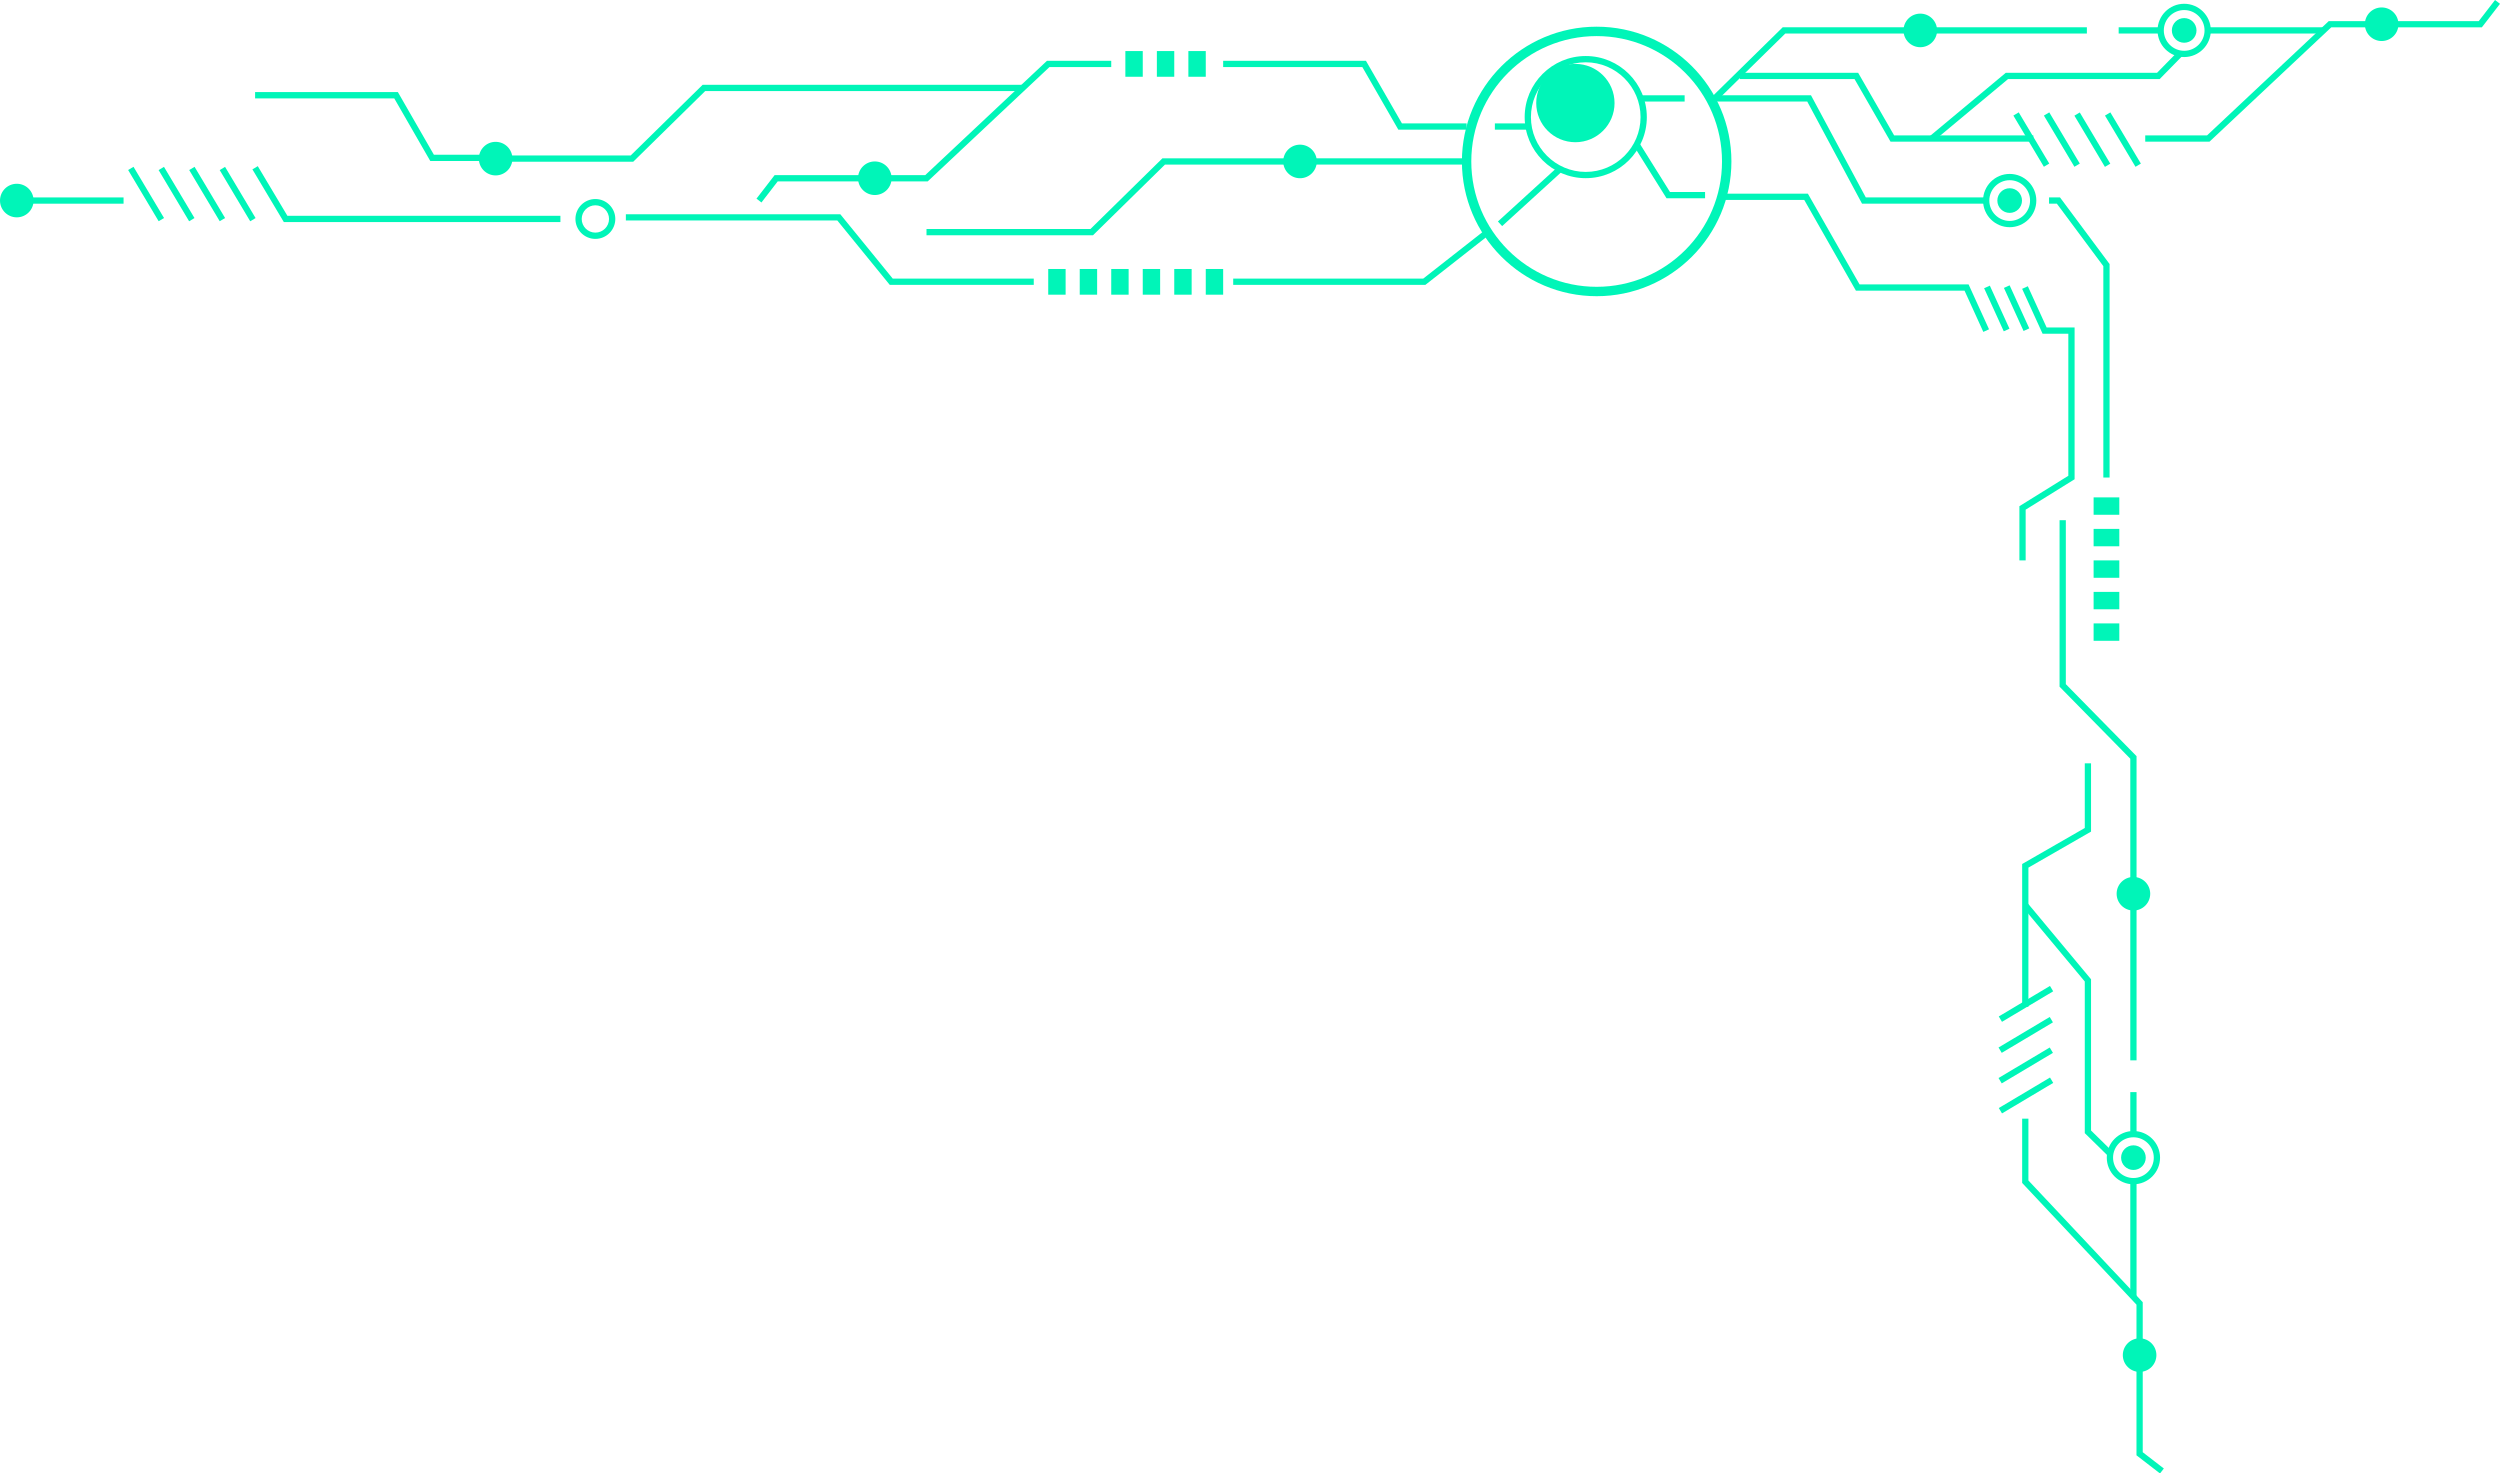 <svg xmlns="http://www.w3.org/2000/svg"  data-testid="shape-svg" viewBox="0 0 200.551 118.202" width="100%" height="100%" preserveAspectRatio="meet" class="smart-selection" style="--color-530f7184-0517-42c4-9bf7-ef44a049b5dc: rgba(0, 245, 184, 1); opacity: 1; --1d0709a2: 40px;"><g><g><circle cx="73.575" cy="309.154" r="1.347" style=" fill: rgba(0, 245, 184, 1);" transform="matrix(1,0,0,1,-72.228,-293.065)"></circle><g><path d="m200.313,295.206c5.961,0,10.81,4.849,10.81,10.81s-4.849,10.81-10.81,10.81-10.81-4.849-10.81-10.81,4.849-10.81,10.81-10.81Zm0,20.867c5.545,0,10.056-4.511,10.056-10.056s-4.511-10.057-10.056-10.057-10.057,4.511-10.057,10.057,4.511,10.056,10.057,10.056Z" style="fill: rgba(0, 245, 184, 1); pointer-events: auto;" transform="matrix(1,0,0,1,-72.228,-293.065)"></path><polygon points="191.401 311.491 191.711 311.887 186.57 315.919 171.156 315.919 171.156 315.416 186.397 315.416 191.401 311.491" style=" fill: rgba(0, 245, 184, 1);" transform="matrix(1,0,0,1,-72.228,-293.065)"></polygon><rect x="168.955" y="314.643" width="1.395" height="2.062" style=" fill: rgba(0, 245, 184, 1);" transform="matrix(1,0,0,1,-72.228,-293.065)"></rect><rect x="166.427" y="314.643" width="1.395" height="2.062" style=" fill: rgba(0, 245, 184, 1);" transform="matrix(1,0,0,1,-72.228,-293.065)"></rect><rect x="163.9" y="314.643" width="1.395" height="2.062" style=" fill: rgba(0, 245, 184, 1);" transform="matrix(1,0,0,1,-72.228,-293.065)"></rect><rect x="161.372" y="314.643" width="1.395" height="2.062" style=" fill: rgba(0, 245, 184, 1);" transform="matrix(1,0,0,1,-72.228,-293.065)"></rect><rect x="158.845" y="314.643" width="1.395" height="2.062" style=" fill: rgba(0, 245, 184, 1);" transform="matrix(1,0,0,1,-72.228,-293.065)"></rect><g><rect x="240.178" y="332.965" width="2.062" height="1.395" style=" fill: rgba(0, 245, 184, 1);" transform="matrix(1,0,0,1,-72.228,-293.065)"></rect><rect x="240.178" y="335.493" width="2.062" height="1.395" style=" fill: rgba(0, 245, 184, 1);" transform="matrix(1,0,0,1,-72.228,-293.065)"></rect><rect x="240.178" y="338.02" width="2.062" height="1.395" style=" fill: rgba(0, 245, 184, 1);" transform="matrix(1,0,0,1,-72.228,-293.065)"></rect><rect x="240.178" y="340.547" width="2.062" height="1.395" style=" fill: rgba(0, 245, 184, 1);" transform="matrix(1,0,0,1,-72.228,-293.065)"></rect><rect x="240.178" y="343.075" width="2.062" height="1.395" style=" fill: rgba(0, 245, 184, 1);" transform="matrix(1,0,0,1,-72.228,-293.065)"></rect></g><rect x="156.317" y="314.643" width="1.395" height="2.062" style=" fill: rgba(0, 245, 184, 1);" transform="matrix(1,0,0,1,-72.228,-293.065)"></rect><polygon points="122.435 310.251 139.637 310.251 143.845 315.416 155.156 315.416 155.156 315.919 143.606 315.919 139.398 310.753 122.435 310.753 122.435 310.251" style=" fill: rgba(0, 245, 184, 1);" transform="matrix(1,0,0,1,-72.228,-293.065)"></polygon><path d="m119.989,309.031c.881,0,1.599.717,1.599,1.599s-.717,1.599-1.599,1.599-1.599-.717-1.599-1.599.717-1.599,1.599-1.599Zm0,2.695c.605,0,1.096-.492,1.096-1.096s-.492-1.096-1.096-1.096-1.096.492-1.096,1.096.492,1.096,1.096,1.096Z" style=" fill: rgba(0, 245, 184, 1);" transform="matrix(1,0,0,1,-72.228,-293.065)"></path><circle cx="176.515" cy="306.016" r="1.347" style=" fill: rgba(0, 245, 184, 1);" transform="matrix(1,0,0,1,-72.228,-293.065)"></circle><path d="m141.059,307.363c0-.744.603-1.347,1.347-1.347s1.347.603,1.347,1.347-.603,1.347-1.347,1.347-1.347-.603-1.347-1.347Z" style=" fill: rgba(0, 245, 184, 1);" transform="matrix(1,0,0,1,-72.228,-293.065)"></path><path d="m199.437,297.559c2.702,0,4.9,2.198,4.9,4.9s-2.198,4.899-4.9,4.899-4.899-2.198-4.899-4.899,2.198-4.9,4.899-4.9Zm0,9.297c2.425,0,4.397-1.972,4.397-4.397s-1.973-4.397-4.397-4.397-4.397,1.973-4.397,4.397,1.972,4.397,4.397,4.397Z" style=" fill: rgba(0, 245, 184, 1);" transform="matrix(1,0,0,1,-72.228,-293.065)"></path><path d="m195.465,301.333c0-1.735,1.406-3.141,3.141-3.141s3.141,1.406,3.141,3.141-1.406,3.141-3.141,3.141-3.141-1.406-3.141-3.141Z" style=" fill: rgba(0, 245, 184, 1);" transform="matrix(1,0,0,1,-72.228,-293.065)"></path><rect x="177.051" y="305.765" width="12.828" height=".502" style=" fill: rgba(0, 245, 184, 1);" transform="matrix(1,0,0,1,-72.228,-293.065)"></rect><polygon points="165.478 305.765 175.504 305.765 175.504 306.267 165.684 306.267 159.906 311.94 146.552 311.94 146.552 311.438 159.701 311.438 165.478 305.765" style=" fill: rgba(0, 245, 184, 1);" transform="matrix(1,0,0,1,-72.228,-293.065)"></polygon><polygon points="170.35 297.941 181.804 297.941 184.693 302.965 189.88 302.965 189.88 303.468 184.403 303.468 181.514 298.443 170.35 298.443 170.35 297.941" style=" fill: rgba(0, 245, 184, 1);" transform="matrix(1,0,0,1,-72.228,-293.065)"></polygon><rect x="167.56" y="297.161" width="1.395" height="2.062" style=" fill: rgba(0, 245, 184, 1);" transform="matrix(1,0,0,1,-72.228,-293.065)"></rect><rect x="165.032" y="297.161" width="1.395" height="2.062" style=" fill: rgba(0, 245, 184, 1);" transform="matrix(1,0,0,1,-72.228,-293.065)"></rect><rect x="162.505" y="297.161" width="1.395" height="2.062" style=" fill: rgba(0, 245, 184, 1);" transform="matrix(1,0,0,1,-72.228,-293.065)"></rect><polygon points="156.218 297.941 161.372 297.941 161.372 298.443 156.417 298.443 146.651 307.615 134.617 307.615 133.311 309.308 132.913 309.001 134.37 307.112 146.452 307.112 156.218 297.941" style=" fill: rgba(0, 245, 184, 1);" transform="matrix(1,0,0,1,-72.228,-293.065)"></polygon><rect x="191.687" y="308.469" width="6.405" height=".502" transform="matrix(0.739,-0.674,0.674,0.739,-229.402,-80.994)" style=" fill: rgba(0, 245, 184, 1);"></rect><rect x="192.147" y="302.965" width="2.642" height=".502" style=" fill: rgba(0, 245, 184, 1);" transform="matrix(1,0,0,1,-72.228,-293.065)"></rect><polygon points="92.907 306.394 95.284 310.378 117.185 310.378 117.185 310.881 94.998 310.881 92.476 306.651 92.907 306.394" style=" fill: rgba(0, 245, 184, 1);" transform="matrix(1,0,0,1,-72.228,-293.065)"></polygon><rect x="91.087" y="306.185" width=".502" height="4.782" transform="matrix(0.859,-0.512,0.512,0.859,-217.387,-202.734)" style=" fill: rgba(0, 245, 184, 1);"></rect><rect x="88.637" y="306.185" width=".502" height="4.782" transform="matrix(0.859,-0.512,0.512,0.859,-217.729,-203.992)" style=" fill: rgba(0, 245, 184, 1);"></rect><rect x="86.188" y="306.185" width=".502" height="4.782" transform="matrix(0.859,-0.512,0.512,0.859,-218.079,-205.243)" style=" fill: rgba(0, 245, 184, 1);"></rect><rect x="83.739" y="306.185" width=".502" height="4.782" transform="matrix(0.859,-0.512,0.512,0.859,-218.42,-206.501)" style=" fill: rgba(0, 245, 184, 1);"></rect><rect x="74.541" y="308.903" width="7.599" height=".502" style=" fill: rgba(0, 245, 184, 1);" transform="matrix(1,0,0,1,-72.228,-293.065)"></rect><rect x="203.836" y="300.709" width="3.534" height=".502" style=" fill: rgba(0, 245, 184, 1);" transform="matrix(1,0,0,1,-72.228,-293.065)"></rect><polygon points="209.562 300.709 217.507 300.709 221.903 308.903 231.55 308.903 231.55 309.405 221.602 309.405 217.206 301.211 209.562 301.211 209.562 300.709" style=" fill: rgba(0, 245, 184, 1);" transform="matrix(1,0,0,1,-72.228,-293.065)"></polygon><path d="m233.446,307.017c1.178,0,2.137.959,2.137,2.137s-.959,2.137-2.137,2.137-2.137-.959-2.137-2.137.959-2.137,2.137-2.137Zm0,3.771c.901,0,1.634-.733,1.634-1.634s-.733-1.634-1.634-1.634-1.634.733-1.634,1.634.733,1.634,1.634,1.634Z" style=" fill: rgba(0, 245, 184, 1);" transform="matrix(1,0,0,1,-72.228,-293.065)"></path><path d="m232.456,309.154c0-.546.443-.989.989-.989s.989.443.989.989-.443.989-.989.989-.989-.443-.989-.989Z" style=" fill: rgba(0, 245, 184, 1);" transform="matrix(1,0,0,1,-72.228,-293.065)"></path><polygon points="236.603 308.903 237.483 308.903 241.46 314.248 241.46 331.372 240.958 331.372 240.958 314.414 237.231 309.405 236.603 309.405 236.603 308.903" style=" fill: rgba(0, 245, 184, 1);" transform="matrix(1,0,0,1,-72.228,-293.065)"></polygon><polygon points="203.739 304.535 206.197 308.469 209.009 308.469 209.009 308.971 205.918 308.971 203.313 304.802 203.739 304.535" style=" fill: rgba(0, 245, 184, 1);" transform="matrix(1,0,0,1,-72.228,-293.065)"></polygon><polygon points="210.354 308.601 217.257 308.601 221.402 315.88 230.148 315.88 231.789 319.481 231.331 319.69 229.824 316.382 221.11 316.382 216.965 309.104 210.354 309.104 210.354 308.601" style=" fill: rgba(0, 245, 184, 1);" transform="matrix(1,0,0,1,-72.228,-293.065)"></polygon><rect x="232.06" y="315.96" width=".503" height="3.796" transform="matrix(0.91,-0.415,0.415,0.91,-183.131,-168.096)" style=" fill: rgba(0, 245, 184, 1);"></rect><rect x="233.634" y="315.96" width=".503" height="3.796" transform="matrix(0.91,-0.415,0.415,0.91,-182.975,-167.468)" style=" fill: rgba(0, 245, 184, 1);"></rect><polygon points="234.901 316.027 236.409 319.334 238.653 319.334 238.653 331.511 234.727 333.95 234.727 338.02 234.225 338.02 234.225 333.671 238.15 331.232 238.15 319.837 236.085 319.837 234.444 316.236 234.901 316.027" style=" fill: rgba(0, 245, 184, 1);" transform="matrix(1,0,0,1,-72.228,-293.065)"></polygon><path d="m243.372,363.414c.744,0,1.347.603,1.347,1.347s-.603,1.347-1.347,1.347-1.347-.603-1.347-1.347.603-1.347,1.347-1.347Z" style=" fill: rgba(0, 245, 184, 1);" transform="matrix(1,0,0,1,-72.228,-293.065)"></path><rect x="243.121" y="365.298" width=".502" height="12.828" style=" fill: rgba(0, 245, 184, 1);" transform="matrix(1,0,0,1,-72.228,-293.065)"></rect><polygon points="237.447 334.798 237.95 334.798 237.95 347.947 243.623 353.725 243.623 363.751 243.121 363.751 243.121 353.93 237.447 348.153 237.447 334.798" style=" fill: rgba(0, 245, 184, 1);" transform="matrix(1,0,0,1,-72.228,-293.065)"></polygon><circle cx="243.868" cy="401.773" r="1.347" style=" fill: rgba(0, 245, 184, 1);" transform="matrix(1,0,0,1,-72.228,-293.065)"></circle><polygon points="239.47 354.3 239.972 354.3 239.972 359.777 234.948 362.666 234.948 373.829 234.446 373.829 234.446 362.375 239.47 359.486 239.47 354.3" style=" fill: rgba(0, 245, 184, 1);" transform="matrix(1,0,0,1,-72.228,-293.065)"></polygon><g><path d="m113.335,305.79c0,.744-.603,1.347-1.347,1.347s-1.347-.603-1.347-1.347.603-1.347,1.347-1.347,1.347.603,1.347,1.347Z" style=" fill: rgba(0, 245, 184, 1);" transform="matrix(1,0,0,1,-72.228,-293.065)"></path><polygon points="128.596 299.866 154.255 299.866 154.255 300.368 128.802 300.368 123.024 306.041 112.998 306.041 112.998 305.539 122.819 305.539 128.596 299.866" style=" fill: rgba(0, 245, 184, 1);" transform="matrix(1,0,0,1,-72.228,-293.065)"></polygon><polygon points="92.692 300.453 104.146 300.453 107.035 305.478 112.221 305.478 112.221 305.98 106.744 305.98 103.855 300.956 92.692 300.956 92.692 300.453" style=" fill: rgba(0, 245, 184, 1);" transform="matrix(1,0,0,1,-72.228,-293.065)"></polygon></g><polygon points="234.446 382.807 234.948 382.807 234.948 387.763 244.119 397.528 244.119 409.563 245.812 410.869 245.505 411.267 243.617 409.81 243.617 397.727 234.446 387.962 234.446 382.807" style=" fill: rgba(0, 245, 184, 1);" transform="matrix(1,0,0,1,-72.228,-293.065)"></polygon><rect x="232.305" y="380.792" width="4.782" height=".502" transform="matrix(0.859,-0.512,0.512,0.859,-234.171,-119.273)" style=" fill: rgba(0, 245, 184, 1);"></rect><rect x="232.305" y="378.343" width="4.782" height=".502" transform="matrix(0.859,-0.512,0.512,0.859,-232.939,-119.578)" style=" fill: rgba(0, 245, 184, 1);"></rect><rect x="232.305" y="375.894" width="4.782" height=".502" transform="matrix(0.859,-0.512,0.512,0.859,-231.685,-119.923)" style=" fill: rgba(0, 245, 184, 1);"></rect><rect x="232.305" y="373.444" width="4.782" height=".502" transform="matrix(0.859,-0.512,0.512,0.859,-230.411,-120.308)" style=" fill: rgba(0, 245, 184, 1);"></rect><path d="m243.372,383.795c1.178,0,2.137.958,2.137,2.137s-.959,2.137-2.137,2.137-2.137-.959-2.137-2.137.959-2.137,2.137-2.137Zm0,3.771c.901,0,1.634-.733,1.634-1.634s-.733-1.634-1.634-1.634-1.634.733-1.634,1.634.733,1.634,1.634,1.634Z" style=" fill: rgba(0, 245, 184, 1);" transform="matrix(1,0,0,1,-72.228,-293.065)"></path><path d="m242.383,385.932c0-.546.443-.989.989-.989s.989.443.989.989-.443.989-.989.989-.989-.443-.989-.989Z" style=" fill: rgba(0, 245, 184, 1);" transform="matrix(1,0,0,1,-72.228,-293.065)"></path><rect x="243.121" y="380.675" width=".502" height="3.185" style=" fill: rgba(0, 245, 184, 1);" transform="matrix(1,0,0,1,-72.228,-293.065)"></rect><rect x="243.121" y="387.817" width=".502" height="9.282" style=" fill: rgba(0, 245, 184, 1);" transform="matrix(1,0,0,1,-72.228,-293.065)"></rect><polygon points="234.89 365.522 239.972 371.621 239.972 383.755 241.662 385.413 241.31 385.771 239.47 383.966 239.47 371.803 234.504 365.844 234.89 365.522" style=" fill: rgba(0, 245, 184, 1);" transform="matrix(1,0,0,1,-72.228,-293.065)"></polygon><path d="m224.927,295.505c0-.744.603-1.347,1.347-1.347s1.347.603,1.347,1.347-.603,1.347-1.347,1.347-1.347-.603-1.347-1.347Z" style=" fill: rgba(0, 245, 184, 1);" transform="matrix(1,0,0,1,-72.228,-293.065)"></path><rect x="226.81" y="295.253" width="12.828" height=".502" style=" fill: rgba(0, 245, 184, 1);" transform="matrix(1,0,0,1,-72.228,-293.065)"></rect><polygon points="215.238 295.253 225.263 295.253 225.263 295.756 215.443 295.756 209.738 301.358 209.386 300.999 215.238 295.253" style=" fill: rgba(0, 245, 184, 1);" transform="matrix(1,0,0,1,-72.228,-293.065)"></polygon><path d="m264.633,295.009c0,.744-.603,1.347-1.347,1.347s-1.347-.603-1.347-1.347.603-1.347,1.347-1.347,1.347.603,1.347,1.347Z" style=" fill: rgba(0, 245, 184, 1);" transform="matrix(1,0,0,1,-72.228,-293.065)"></path><polygon points="211.799 298.904 221.289 298.904 224.178 303.929 235.342 303.929 235.342 304.431 223.888 304.431 220.999 299.407 211.799 299.407 211.799 298.904" style=" fill: rgba(0, 245, 184, 1);" transform="matrix(1,0,0,1,-72.228,-293.065)"></polygon><polygon points="272.381 293.065 272.779 293.371 271.322 295.26 259.24 295.26 249.474 304.431 244.32 304.431 244.32 303.929 249.275 303.929 259.041 294.758 271.075 294.758 272.381 293.065" style=" fill: rgba(0, 245, 184, 1);" transform="matrix(1,0,0,1,-72.228,-293.065)"></polygon><rect x="242.305" y="301.789" width=".502" height="4.782" transform="matrix(0.859,-0.512,0.512,0.859,-193.794,-125.904)" style=" fill: rgba(0, 245, 184, 1);"></rect><rect x="239.855" y="301.789" width=".502" height="4.782" transform="matrix(0.859,-0.512,0.512,0.859,-194.142,-127.152)" style=" fill: rgba(0, 245, 184, 1);"></rect><rect x="237.406" y="301.789" width=".502" height="4.782" transform="matrix(0.859,-0.512,0.512,0.859,-194.485,-128.413)" style=" fill: rgba(0, 245, 184, 1);"></rect><rect x="234.957" y="301.789" width=".502" height="4.782" transform="matrix(0.859,-0.512,0.512,0.859,-194.831,-129.668)" style=" fill: rgba(0, 245, 184, 1);"></rect><path d="m247.444,293.368c1.178,0,2.137.959,2.137,2.137s-.959,2.137-2.137,2.137-2.137-.959-2.137-2.137.959-2.137,2.137-2.137Zm0,3.771c.901,0,1.634-.733,1.634-1.634s-.733-1.634-1.634-1.634-1.634.733-1.634,1.634.733,1.634,1.634,1.634Z" style=" fill: rgba(0, 245, 184, 1);" transform="matrix(1,0,0,1,-72.228,-293.065)"></path><path d="m247.444,296.494c-.546,0-.989-.443-.989-.989s.443-.989.989-.989.989.443.989.989-.443.989-.989.989Z" style=" fill: rgba(0, 245, 184, 1);" transform="matrix(1,0,0,1,-72.228,-293.065)"></path><rect x="242.188" y="295.253" width="3.185" height=".502" style=" fill: rgba(0, 245, 184, 1);" transform="matrix(1,0,0,1,-72.228,-293.065)"></rect><rect x="249.33" y="295.253" width="9.282" height=".502" style=" fill: rgba(0, 245, 184, 1);" transform="matrix(1,0,0,1,-72.228,-293.065)"></rect><polygon points="246.925 297.214 247.284 297.566 245.479 299.407 233.316 299.407 227.357 304.373 227.035 303.987 233.134 298.904 245.268 298.904 246.925 297.214" style=" fill: rgba(0, 245, 184, 1);" transform="matrix(1,0,0,1,-72.228,-293.065)"></polygon></g></g></g><defs></defs></svg>